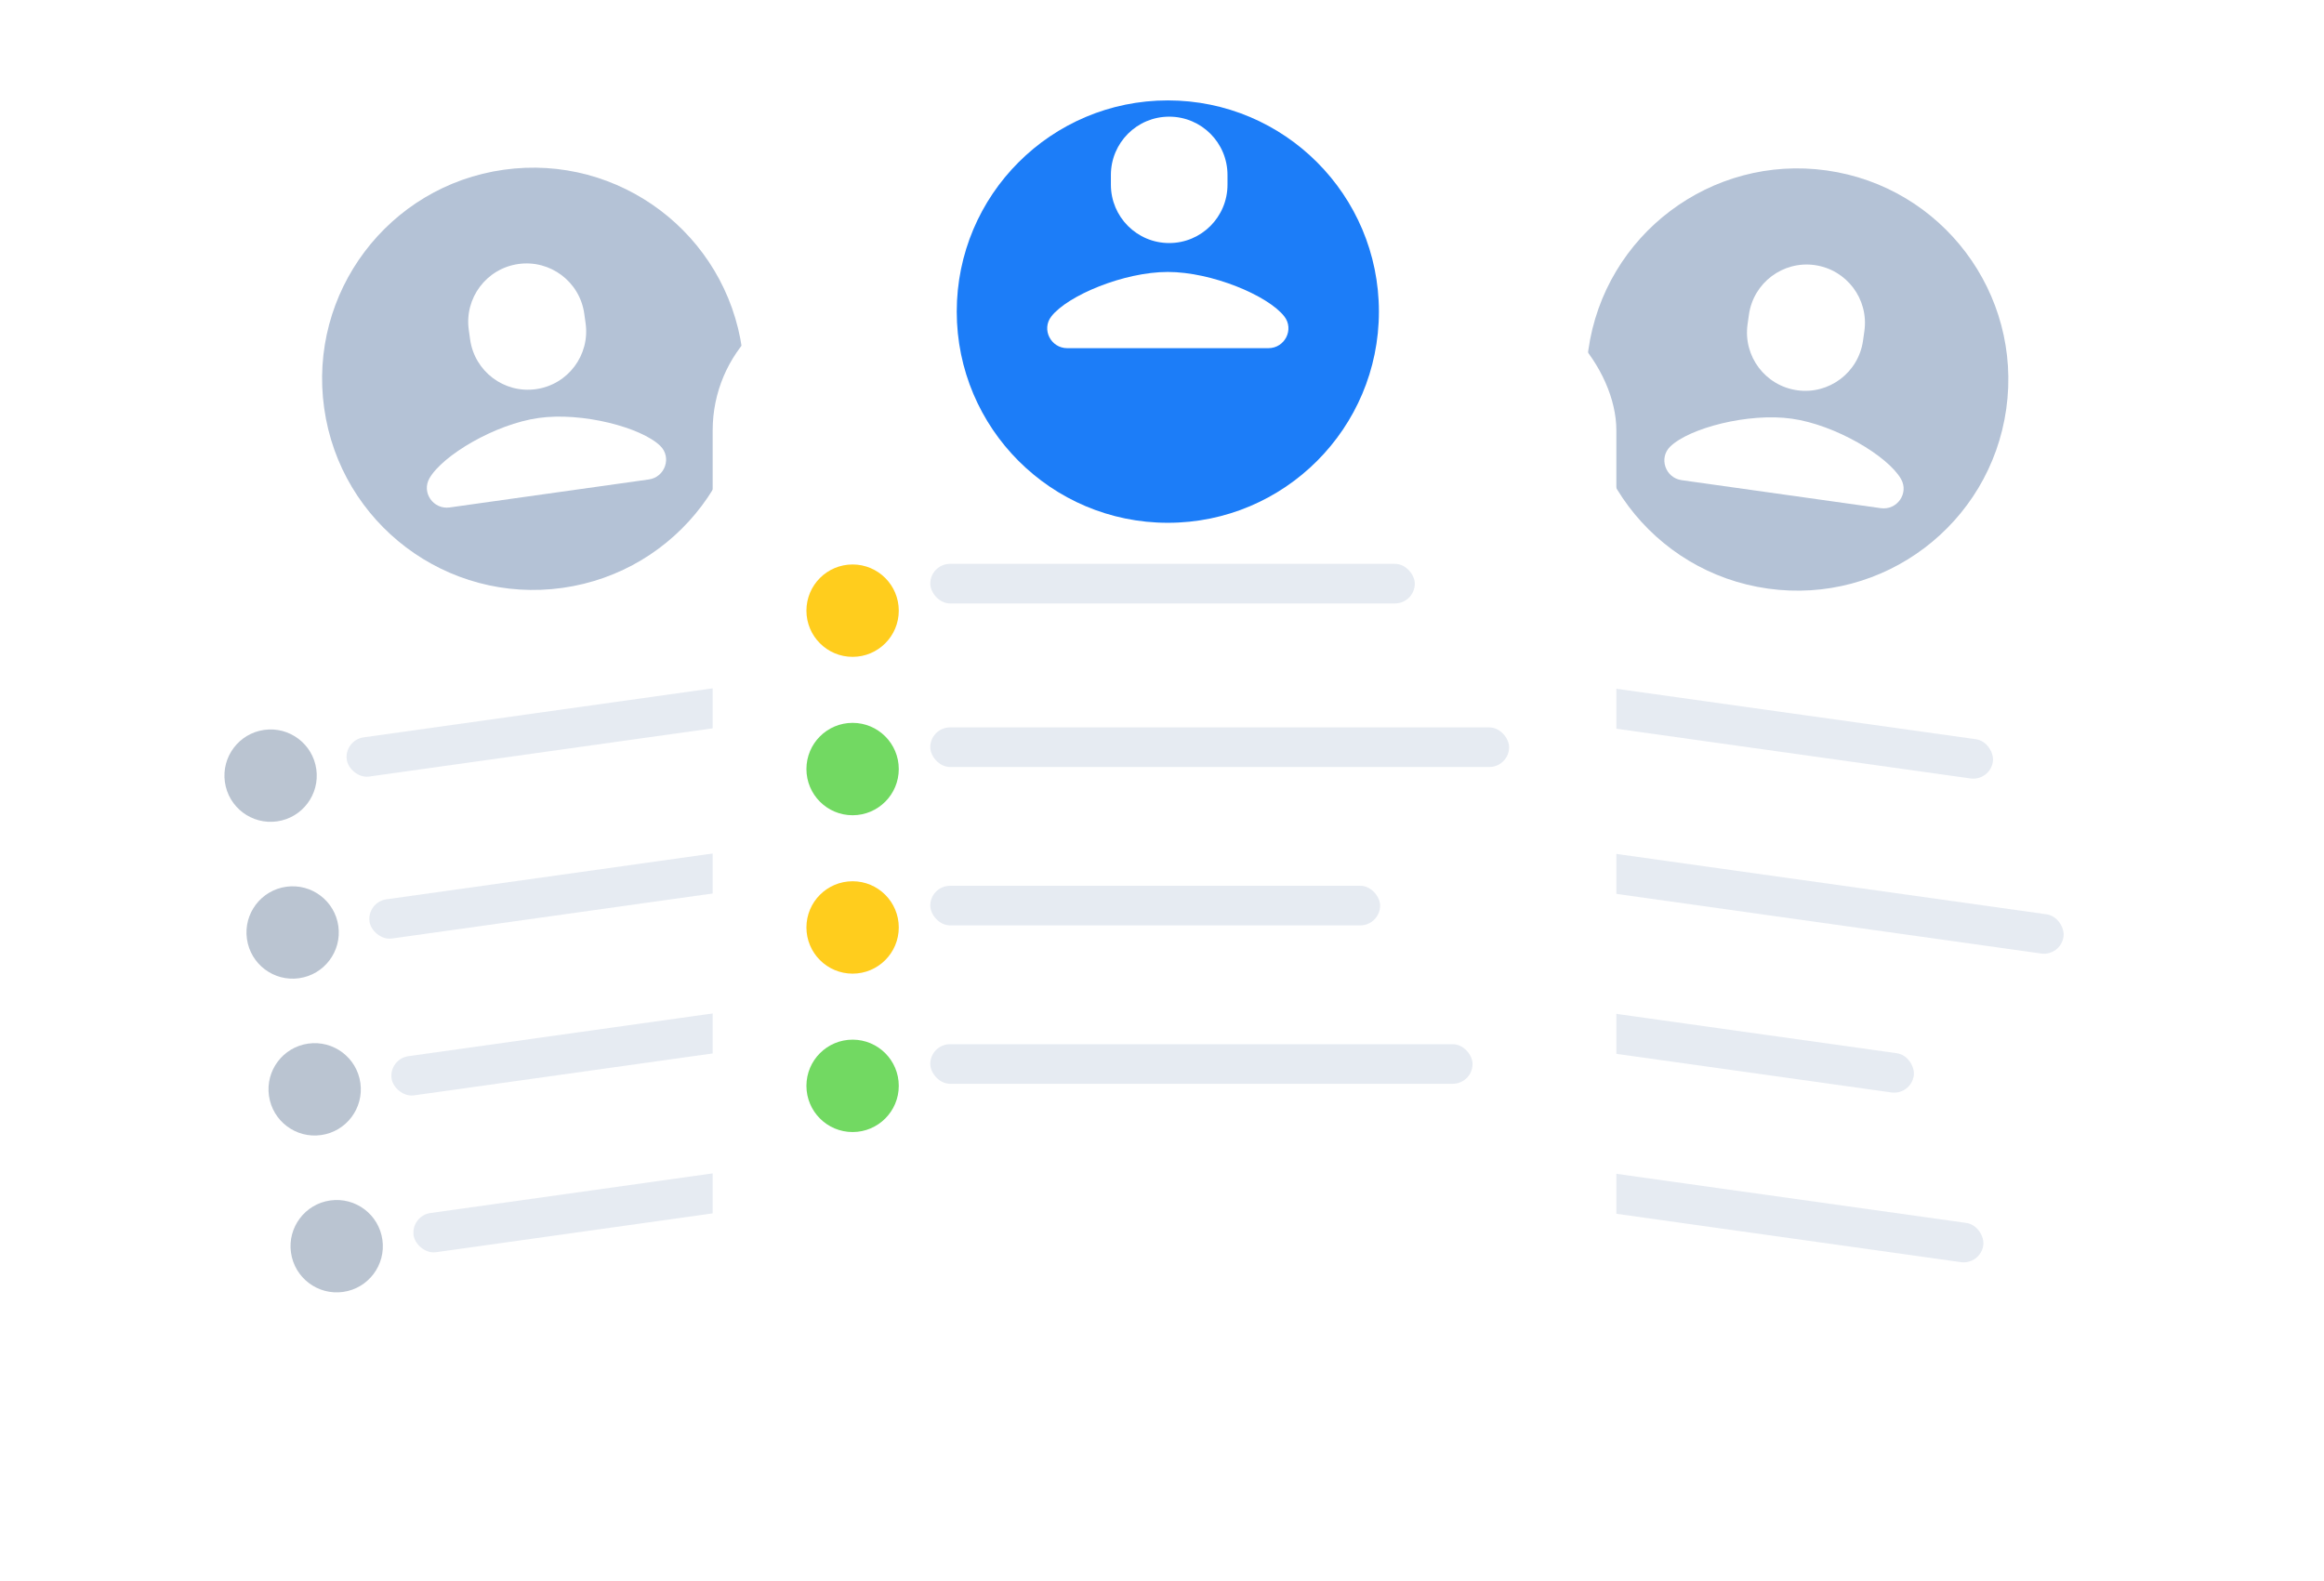 <svg width="219" height="149" viewBox="0 0 219 149" fill="none" xmlns="http://www.w3.org/2000/svg">
<g filter="url(#filter0_d)">
<rect width="85.159" height="103.254" rx="13.061" transform="matrix(0.99 -0.139 0.139 0.99 7.076 36.749)" fill="white"/>
</g>
<ellipse rx="19.891" ry="19.904" transform="matrix(0.99 -0.139 0.139 0.99 50.24 35.703)" fill="#B4C2D6"/>
<path d="M55.057 29.561C54.634 26.554 51.856 24.459 48.851 24.882C45.846 25.305 43.752 28.084 44.175 31.092C44.196 31.245 44.281 31.846 44.302 31.999C44.725 35.006 47.503 37.101 50.508 36.678C53.513 36.256 55.606 33.476 55.184 30.469C55.163 30.315 55.078 29.715 55.057 29.561Z" fill="white"/>
<path d="M62.216 42.021C60.428 40.281 54.857 38.817 50.757 39.394C46.658 39.97 41.707 42.913 40.468 45.08C39.702 46.419 40.839 48.043 42.373 47.827L61.142 45.188C62.676 44.972 63.321 43.098 62.216 42.021Z" fill="white"/>
<ellipse opacity="0.5" rx="4.351" ry="4.354" transform="matrix(0.99 -0.139 0.139 0.99 25.5 73.103)" fill="#778BA5"/>
<ellipse opacity="0.5" rx="4.351" ry="4.354" transform="matrix(0.99 -0.139 0.139 0.99 27.576 87.886)" fill="#778BA5"/>
<ellipse opacity="0.5" rx="4.351" ry="4.354" transform="matrix(0.99 -0.139 0.139 0.99 31.728 117.452)" fill="#778BA5"/>
<ellipse opacity="0.5" rx="4.351" ry="4.354" transform="matrix(0.99 -0.139 0.139 0.99 29.652 102.669)" fill="#778BA5"/>
<rect opacity="0.7" width="45.66" height="3.732" rx="1.866" transform="matrix(0.99 -0.139 0.139 0.99 32.417 69.754)" fill="#DCE3ED"/>
<rect opacity="0.7" width="54.547" height="3.732" rx="1.866" transform="matrix(0.99 -0.139 0.139 0.99 34.562 85.019)" fill="#DCE3ED"/>
<rect opacity="0.7" width="51.103" height="3.732" rx="1.866" transform="matrix(0.99 -0.139 0.139 0.99 38.716 114.585)" fill="#DCE3ED"/>
<rect opacity="0.7" width="42.392" height="3.732" rx="1.866" transform="matrix(0.99 -0.139 0.139 0.99 36.64 99.802)" fill="#DCE3ED"/>
<g filter="url(#filter1_d)">
<rect width="85.159" height="103.254" rx="13.061" transform="matrix(0.99 0.139 -0.139 0.99 127.587 24.87)" fill="white"/>
</g>
<ellipse rx="19.891" ry="19.904" transform="matrix(0.99 0.139 -0.139 0.99 169.367 35.77)" fill="#B4C2D6"/>
<path d="M175.689 31.195C176.111 28.188 174.017 25.408 171.012 24.985C168.007 24.563 165.229 26.657 164.807 29.665C164.785 29.818 164.701 30.419 164.679 30.572C164.257 33.579 166.35 36.359 169.356 36.782C172.361 37.204 175.139 35.109 175.561 32.102C175.583 31.949 175.667 31.348 175.689 31.195Z" fill="white"/>
<path d="M179.142 45.147C177.902 42.981 172.95 40.038 168.85 39.461C164.75 38.884 159.181 40.347 157.393 42.088C156.288 43.165 156.934 45.039 158.468 45.255L177.236 47.895C178.77 48.111 179.907 46.487 179.142 45.147Z" fill="white"/>
<g filter="url(#filter2_d)">
<ellipse rx="4.351" ry="4.354" transform="matrix(0.99 0.139 -0.139 0.99 135.283 64.897)" fill="#FFCD1D"/>
</g>
<g filter="url(#filter3_d)">
<ellipse rx="4.351" ry="4.354" transform="matrix(0.99 0.139 -0.139 0.99 133.207 79.68)" fill="#1B76FF"/>
</g>
<g filter="url(#filter4_d)">
<ellipse rx="4.351" ry="4.354" transform="matrix(0.99 0.139 -0.139 0.99 129.054 109.246)" fill="#F4263E"/>
</g>
<g filter="url(#filter5_d)">
<ellipse rx="4.351" ry="4.354" transform="matrix(0.99 0.139 -0.139 0.99 131.129 94.463)" fill="#782CE4"/>
</g>
<rect opacity="0.7" width="45.66" height="3.732" rx="1.866" transform="matrix(0.99 0.139 -0.139 0.99 142.854 63.586)" fill="#DCE3ED"/>
<rect opacity="0.7" width="54.547" height="3.732" rx="1.866" transform="matrix(0.99 0.139 -0.139 0.99 140.712 78.851)" fill="#DCE3ED"/>
<rect opacity="0.7" width="51.103" height="3.732" rx="1.866" transform="matrix(0.99 0.139 -0.139 0.99 136.56 108.418)" fill="#DCE3ED"/>
<rect opacity="0.7" width="42.392" height="3.732" rx="1.866" transform="matrix(0.99 0.139 -0.139 0.99 138.635 93.634)" fill="#DCE3ED"/>
<g filter="url(#filter6_dd)">
<rect x="67.158" y="16.929" width="85.158" height="103.256" rx="13.061" fill="white"/>
</g>
<g filter="url(#filter7_d)">
<ellipse cx="110.049" cy="21.905" rx="19.891" ry="19.905" fill="#1C7DF8"/>
</g>
<path d="M115.672 16.493C115.672 13.456 113.213 10.995 110.178 10.995C107.143 10.995 104.684 13.456 104.684 16.493C104.684 16.648 104.684 17.255 104.684 17.409C104.684 20.446 107.143 22.907 110.178 22.907C113.213 22.907 115.672 20.446 115.672 17.409C115.672 17.255 115.672 16.648 115.672 16.493Z" fill="white"/>
<path d="M121.03 29.828C119.501 27.856 114.188 25.631 110.048 25.631C105.908 25.631 100.597 27.855 99.068 29.828C98.124 31.048 99.024 32.815 100.573 32.815H119.525C121.074 32.815 121.974 31.048 121.03 29.828Z" fill="white"/>
<g filter="url(#filter8_d)">
<ellipse cx="80.344" cy="55.494" rx="4.351" ry="4.354" fill="#FFCD1D"/>
</g>
<g filter="url(#filter9_d)">
<ellipse cx="80.344" cy="70.422" rx="4.351" ry="4.354" fill="#72D962"/>
</g>
<g filter="url(#filter10_d)">
<ellipse cx="80.344" cy="100.28" rx="4.351" ry="4.354" fill="#72D962"/>
</g>
<g filter="url(#filter11_d)">
<ellipse cx="80.344" cy="85.351" rx="4.351" ry="4.354" fill="#FFCD1D"/>
</g>
<rect opacity="0.7" x="87.663" y="53.141" width="45.66" height="3.732" rx="1.866" fill="#DCE3ED"/>
<rect opacity="0.7" x="87.663" y="68.557" width="54.546" height="3.732" rx="1.866" fill="#DCE3ED"/>
<rect opacity="0.7" x="87.663" y="98.414" width="51.102" height="3.732" rx="1.866" fill="#DCE3ED"/>
<rect opacity="0.7" x="87.663" y="83.485" width="42.391" height="3.732" rx="1.866" fill="#DCE3ED"/>
<defs>
<filter id="filter0_d" x="0.057" y="20.36" width="112.729" height="128.145" filterUnits="userSpaceOnUse" color-interpolation-filters="sRGB">
<feFlood flood-opacity="0" result="BackgroundImageFix"/>
<feColorMatrix in="SourceAlpha" type="matrix" values="0 0 0 0 0 0 0 0 0 0 0 0 0 0 0 0 0 0 127 0"/>
<feOffset dy="2.488"/>
<feGaussianBlur stdDeviation="4.354"/>
<feColorMatrix type="matrix" values="0 0 0 0 0.121 0 0 0 0 0.144 0 0 0 0 0.35 0 0 0 0.08 0"/>
<feBlend mode="normal" in2="BackgroundImageFix" result="effect1_dropShadow"/>
<feBlend mode="normal" in="SourceGraphic" in2="effect1_dropShadow" result="shape"/>
</filter>
<filter id="filter1_d" x="106.207" y="20.34" width="112.728" height="128.145" filterUnits="userSpaceOnUse" color-interpolation-filters="sRGB">
<feFlood flood-opacity="0" result="BackgroundImageFix"/>
<feColorMatrix in="SourceAlpha" type="matrix" values="0 0 0 0 0 0 0 0 0 0 0 0 0 0 0 0 0 0 127 0"/>
<feOffset dy="2.488"/>
<feGaussianBlur stdDeviation="4.354"/>
<feColorMatrix type="matrix" values="0 0 0 0 0.121 0 0 0 0 0.144 0 0 0 0 0.35 0 0 0 0.08 0"/>
<feBlend mode="normal" in2="BackgroundImageFix" result="effect1_dropShadow"/>
<feBlend mode="normal" in="SourceGraphic" in2="effect1_dropShadow" result="shape"/>
</filter>
<filter id="filter2_d" x="128.444" y="60.542" width="13.679" height="13.685" filterUnits="userSpaceOnUse" color-interpolation-filters="sRGB">
<feFlood flood-opacity="0" result="BackgroundImageFix"/>
<feColorMatrix in="SourceAlpha" type="matrix" values="0 0 0 0 0 0 0 0 0 0 0 0 0 0 0 0 0 0 127 0"/>
<feOffset dy="2.488"/>
<feGaussianBlur stdDeviation="1.244"/>
<feColorMatrix type="matrix" values="0 0 0 0 1 0 0 0 0 0.805 0 0 0 0 0.113 0 0 0 0.2 0"/>
<feBlend mode="normal" in2="BackgroundImageFix" result="effect1_dropShadow"/>
<feBlend mode="normal" in="SourceGraphic" in2="effect1_dropShadow" result="shape"/>
</filter>
<filter id="filter3_d" x="126.368" y="75.325" width="13.679" height="13.685" filterUnits="userSpaceOnUse" color-interpolation-filters="sRGB">
<feFlood flood-opacity="0" result="BackgroundImageFix"/>
<feColorMatrix in="SourceAlpha" type="matrix" values="0 0 0 0 0 0 0 0 0 0 0 0 0 0 0 0 0 0 127 0"/>
<feOffset dy="2.488"/>
<feGaussianBlur stdDeviation="1.244"/>
<feColorMatrix type="matrix" values="0 0 0 0 0.104 0 0 0 0 0.463 0 0 0 0 1 0 0 0 0.15 0"/>
<feBlend mode="normal" in2="BackgroundImageFix" result="effect1_dropShadow"/>
<feBlend mode="normal" in="SourceGraphic" in2="effect1_dropShadow" result="shape"/>
</filter>
<filter id="filter4_d" x="122.214" y="104.892" width="13.679" height="13.685" filterUnits="userSpaceOnUse" color-interpolation-filters="sRGB">
<feFlood flood-opacity="0" result="BackgroundImageFix"/>
<feColorMatrix in="SourceAlpha" type="matrix" values="0 0 0 0 0 0 0 0 0 0 0 0 0 0 0 0 0 0 127 0"/>
<feOffset dy="2.488"/>
<feGaussianBlur stdDeviation="1.244"/>
<feColorMatrix type="matrix" values="0 0 0 0 0.957 0 0 0 0 0.149 0 0 0 0 0.243 0 0 0 0.15 0"/>
<feBlend mode="normal" in2="BackgroundImageFix" result="effect1_dropShadow"/>
<feBlend mode="normal" in="SourceGraphic" in2="effect1_dropShadow" result="shape"/>
</filter>
<filter id="filter5_d" x="124.29" y="90.108" width="13.679" height="13.685" filterUnits="userSpaceOnUse" color-interpolation-filters="sRGB">
<feFlood flood-opacity="0" result="BackgroundImageFix"/>
<feColorMatrix in="SourceAlpha" type="matrix" values="0 0 0 0 0 0 0 0 0 0 0 0 0 0 0 0 0 0 127 0"/>
<feOffset dy="2.488"/>
<feGaussianBlur stdDeviation="1.244"/>
<feColorMatrix type="matrix" values="0 0 0 0 0.471 0 0 0 0 0.173 0 0 0 0 0.894 0 0 0 0.19 0"/>
<feBlend mode="normal" in2="BackgroundImageFix" result="effect1_dropShadow"/>
<feBlend mode="normal" in="SourceGraphic" in2="effect1_dropShadow" result="shape"/>
</filter>
<filter id="filter6_dd" x="52.232" y="10.709" width="115.011" height="133.109" filterUnits="userSpaceOnUse" color-interpolation-filters="sRGB">
<feFlood flood-opacity="0" result="BackgroundImageFix"/>
<feColorMatrix in="SourceAlpha" type="matrix" values="0 0 0 0 0 0 0 0 0 0 0 0 0 0 0 0 0 0 127 0"/>
<feOffset dy="8.707"/>
<feGaussianBlur stdDeviation="7.463"/>
<feColorMatrix type="matrix" values="0 0 0 0 0.109 0 0 0 0 0.491 0 0 0 0 0.971 0 0 0 0.12 0"/>
<feBlend mode="normal" in2="BackgroundImageFix" result="effect1_dropShadow"/>
<feColorMatrix in="SourceAlpha" type="matrix" values="0 0 0 0 0 0 0 0 0 0 0 0 0 0 0 0 0 0 127 0"/>
<feOffset dy="1.866"/>
<feGaussianBlur stdDeviation="3.11"/>
<feColorMatrix type="matrix" values="0 0 0 0 0.098 0 0 0 0 0.193 0 0 0 0 0.312 0 0 0 0.08 0"/>
<feBlend mode="normal" in2="effect1_dropShadow" result="effect2_dropShadow"/>
<feBlend mode="normal" in="SourceGraphic" in2="effect2_dropShadow" result="shape"/>
</filter>
<filter id="filter7_d" x="81.451" y="0.756" width="57.196" height="57.224" filterUnits="userSpaceOnUse" color-interpolation-filters="sRGB">
<feFlood flood-opacity="0" result="BackgroundImageFix"/>
<feColorMatrix in="SourceAlpha" type="matrix" values="0 0 0 0 0 0 0 0 0 0 0 0 0 0 0 0 0 0 127 0"/>
<feOffset dy="7.463"/>
<feGaussianBlur stdDeviation="4.354"/>
<feColorMatrix type="matrix" values="0 0 0 0 0.109 0 0 0 0 0.491 0 0 0 0 0.971 0 0 0 0.1 0"/>
<feBlend mode="normal" in2="BackgroundImageFix" result="effect1_dropShadow"/>
<feBlend mode="normal" in="SourceGraphic" in2="effect1_dropShadow" result="shape"/>
</filter>
<filter id="filter8_d" x="70.843" y="48.049" width="19.003" height="19.009" filterUnits="userSpaceOnUse" color-interpolation-filters="sRGB">
<feFlood flood-opacity="0" result="BackgroundImageFix"/>
<feColorMatrix in="SourceAlpha" type="matrix" values="0 0 0 0 0 0 0 0 0 0 0 0 0 0 0 0 0 0 127 0"/>
<feOffset dy="2.06"/>
<feGaussianBlur stdDeviation="2.575"/>
<feColorMatrix type="matrix" values="0 0 0 0 1 0 0 0 0 0.805 0 0 0 0 0.113 0 0 0 0.1 0"/>
<feBlend mode="normal" in2="BackgroundImageFix" result="effect1_dropShadow"/>
<feBlend mode="normal" in="SourceGraphic" in2="effect1_dropShadow" result="shape"/>
</filter>
<filter id="filter9_d" x="72.903" y="65.038" width="14.883" height="14.889" filterUnits="userSpaceOnUse" color-interpolation-filters="sRGB">
<feFlood flood-opacity="0" result="BackgroundImageFix"/>
<feColorMatrix in="SourceAlpha" type="matrix" values="0 0 0 0 0 0 0 0 0 0 0 0 0 0 0 0 0 0 127 0"/>
<feOffset dy="2.06"/>
<feGaussianBlur stdDeviation="1.545"/>
<feColorMatrix type="matrix" values="0 0 0 0 0.448 0 0 0 0 0.85 0 0 0 0 0.383 0 0 0 0.21 0"/>
<feBlend mode="normal" in2="BackgroundImageFix" result="effect1_dropShadow"/>
<feBlend mode="normal" in="SourceGraphic" in2="effect1_dropShadow" result="shape"/>
</filter>
<filter id="filter10_d" x="72.903" y="94.895" width="14.883" height="14.889" filterUnits="userSpaceOnUse" color-interpolation-filters="sRGB">
<feFlood flood-opacity="0" result="BackgroundImageFix"/>
<feColorMatrix in="SourceAlpha" type="matrix" values="0 0 0 0 0 0 0 0 0 0 0 0 0 0 0 0 0 0 127 0"/>
<feOffset dy="2.06"/>
<feGaussianBlur stdDeviation="1.545"/>
<feColorMatrix type="matrix" values="0 0 0 0 0.448 0 0 0 0 0.85 0 0 0 0 0.383 0 0 0 0.21 0"/>
<feBlend mode="normal" in2="BackgroundImageFix" result="effect1_dropShadow"/>
<feBlend mode="normal" in="SourceGraphic" in2="effect1_dropShadow" result="shape"/>
</filter>
<filter id="filter11_d" x="70.843" y="77.907" width="19.003" height="19.009" filterUnits="userSpaceOnUse" color-interpolation-filters="sRGB">
<feFlood flood-opacity="0" result="BackgroundImageFix"/>
<feColorMatrix in="SourceAlpha" type="matrix" values="0 0 0 0 0 0 0 0 0 0 0 0 0 0 0 0 0 0 127 0"/>
<feOffset dy="2.06"/>
<feGaussianBlur stdDeviation="2.575"/>
<feColorMatrix type="matrix" values="0 0 0 0 1 0 0 0 0 0.805 0 0 0 0 0.113 0 0 0 0.1 0"/>
<feBlend mode="normal" in2="BackgroundImageFix" result="effect1_dropShadow"/>
<feBlend mode="normal" in="SourceGraphic" in2="effect1_dropShadow" result="shape"/>
</filter>
</defs>
</svg>
